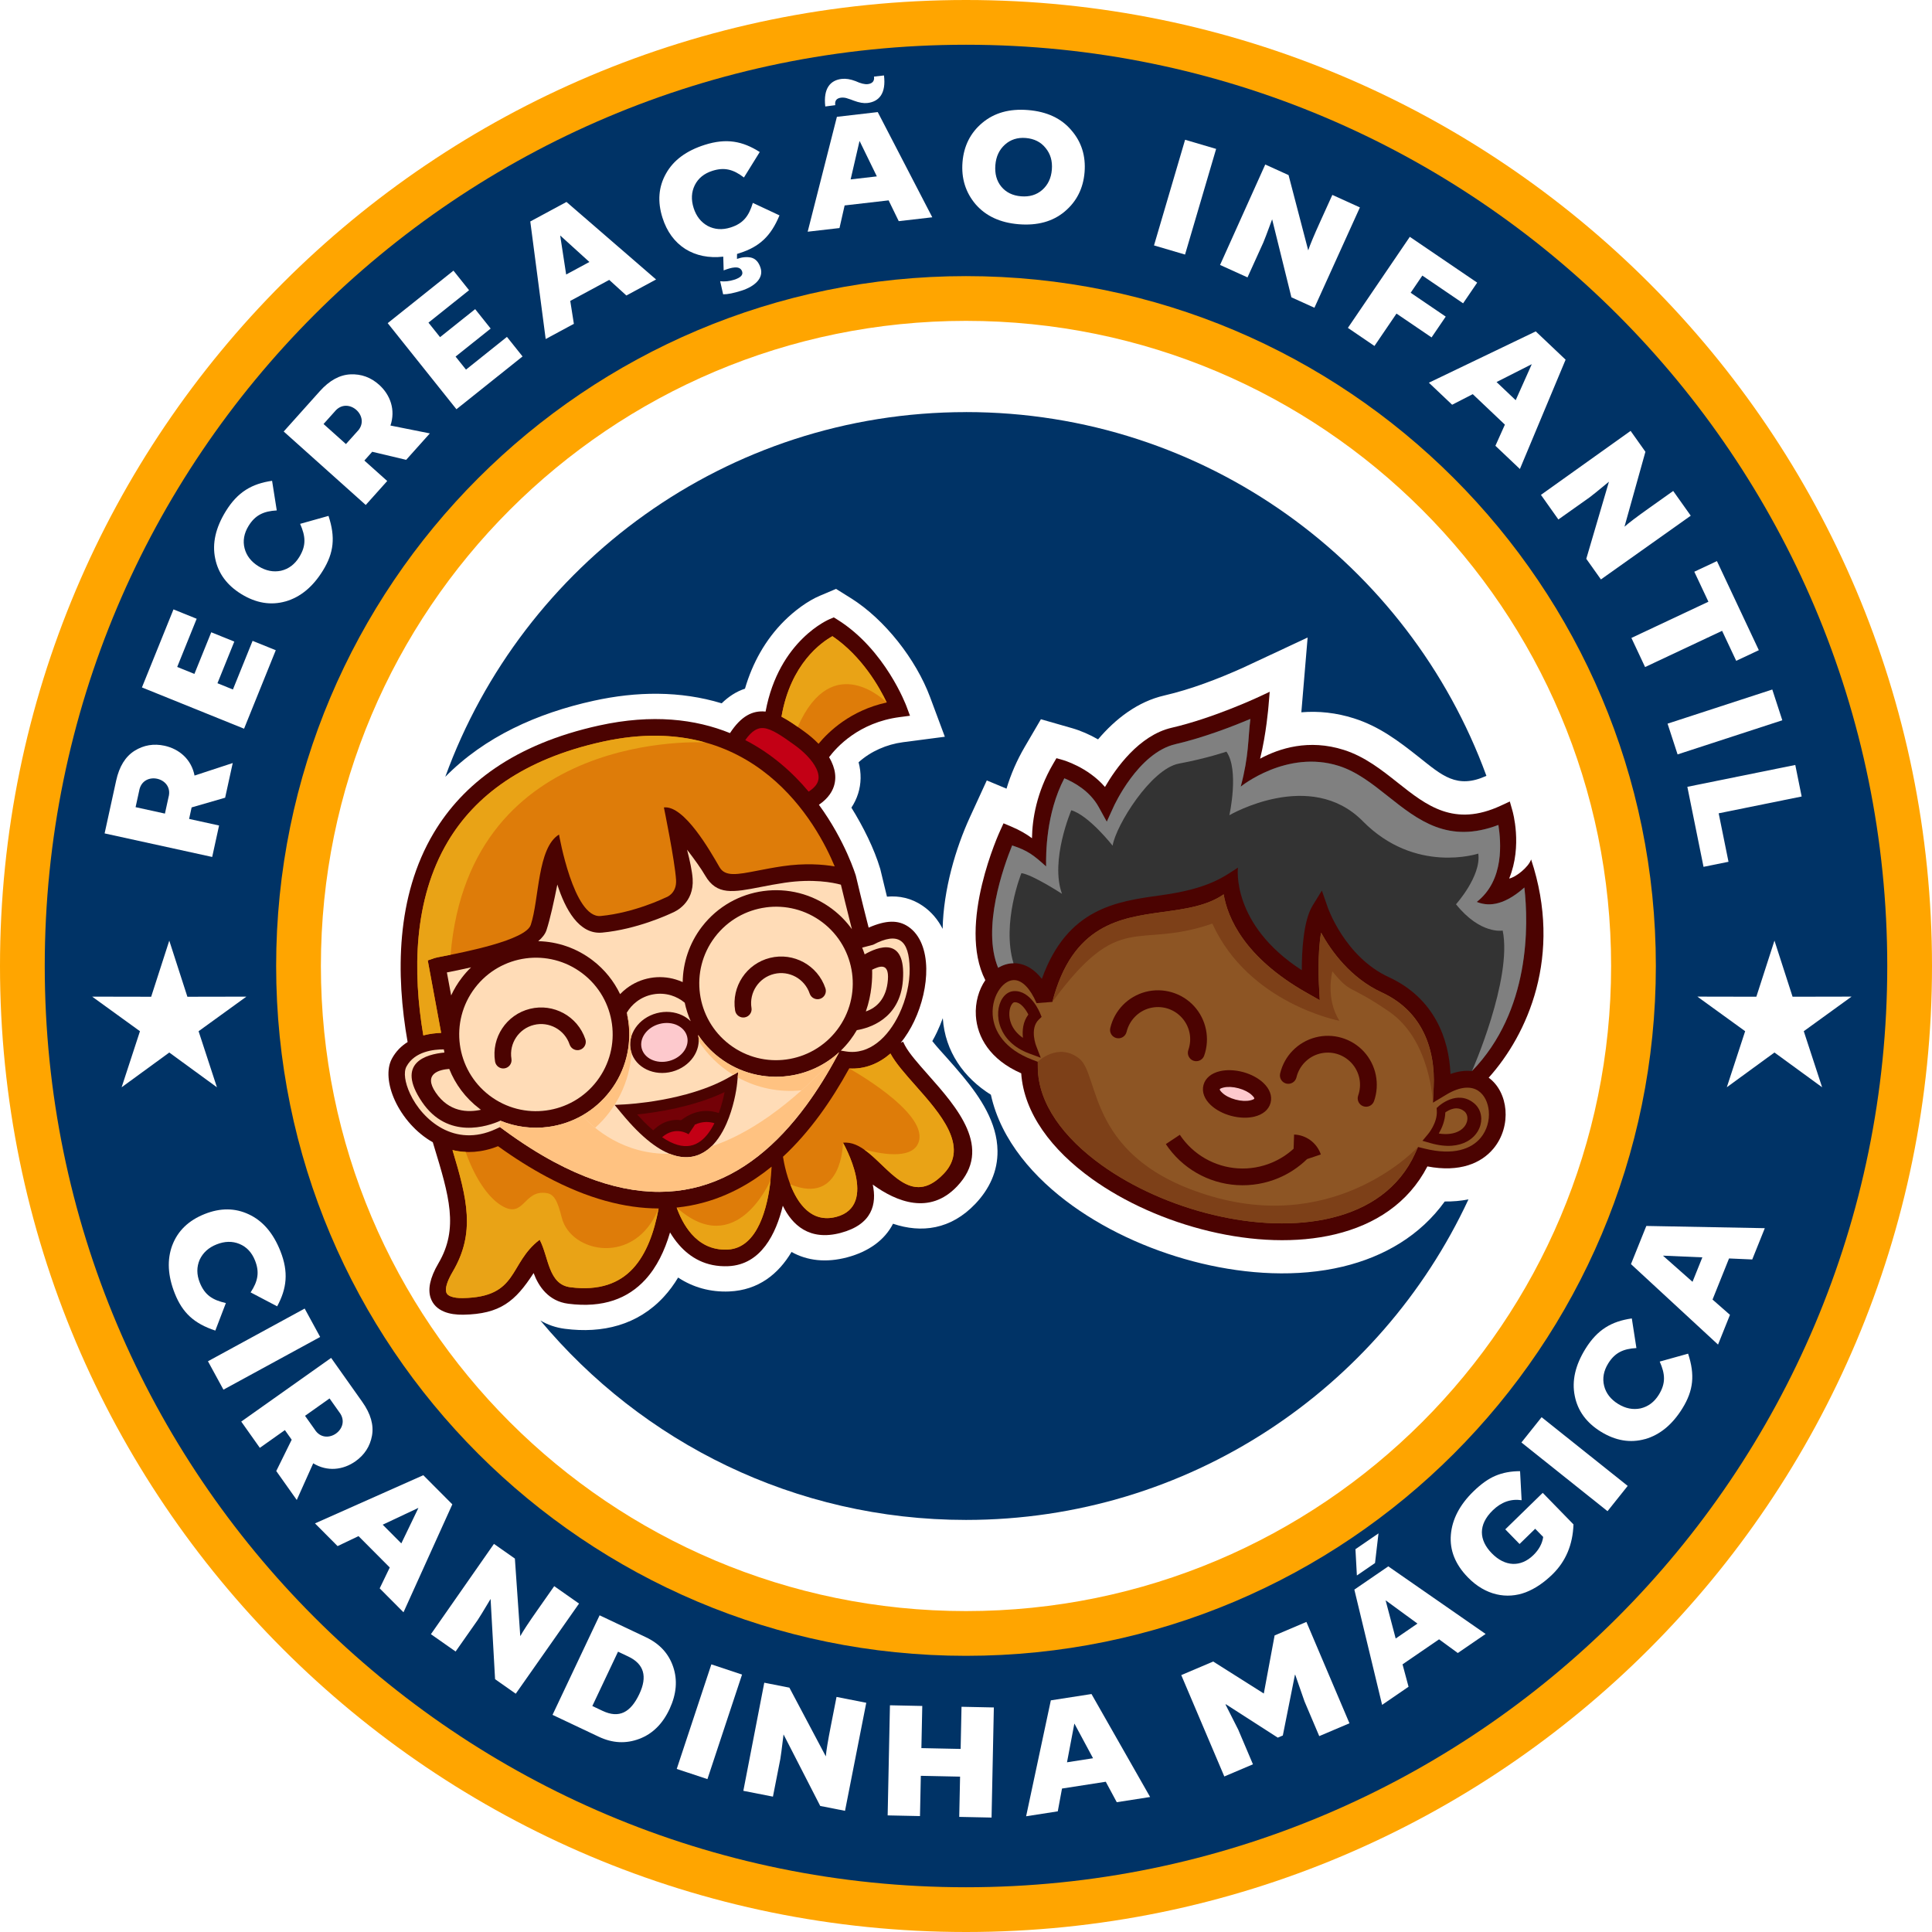 <?xml version="1.0" encoding="UTF-8"?>
<svg id="Layer_2" data-name="Layer 2" xmlns="http://www.w3.org/2000/svg" viewBox="0 0 684.8 684.8">
  <defs>
    <style>
      .cls-1, .cls-2, .cls-3, .cls-4, .cls-5, .cls-6, .cls-7, .cls-8, .cls-9, .cls-10, .cls-11, .cls-12, .cls-13, .cls-14, .cls-15, .cls-16, .cls-17 {
        stroke-width: 0px;
      }

      .cls-1, .cls-2, .cls-3, .cls-10, .cls-12, .cls-14, .cls-15 {
        fill-rule: evenodd;
      }

      .cls-1, .cls-13 {
        fill: #fff;
      }

      .cls-2 {
        fill: #ffc281;
      }

      .cls-3 {
        fill: orange;
      }

      .cls-4 {
        fill: #c30015;
      }

      .cls-5 {
        fill: #8d5524;
      }

      .cls-6, .cls-10 {
        fill: #e9a316;
      }

      .cls-7 {
        fill: #ffdcb7;
      }

      .cls-8 {
        fill: #fdc9cd;
      }

      .cls-9 {
        fill: #de7c09;
      }

      .cls-11 {
        fill: #333;
      }

      .cls-12 {
        fill: #7d4018;
      }

      .cls-14 {
        fill: gray;
      }

      .cls-15 {
        fill: #036;
      }

      .cls-16 {
        fill: #740107;
      }

      .cls-17 {
        fill: #4b0301;
      }
    </style>
  </defs>
  <g id="Layer_1-2" data-name="Layer 1">
    <g>
      <g>
        <g>
          <path class="cls-3" d="M342.4,113.73c126.29,0,228.66,102.38,228.66,228.66s-102.38,228.66-228.66,228.66-228.66-102.38-228.66-228.66,102.38-228.66,228.66-228.66M342.4,0c189.1,0,342.4,153.3,342.4,342.4s-153.3,342.4-342.4,342.4S0,531.5,0,342.4,153.3,0,342.4,0Z"/>
          <path class="cls-15" d="M342.4,97.87c135.04,0,244.52,109.48,244.52,244.52s-109.48,244.52-244.52,244.52-244.52-109.48-244.52-244.52,109.48-244.52,244.52-244.52M342.4,15.86C162.05,15.86,15.86,162.05,15.86,342.4s146.19,326.54,326.54,326.54,326.54-146.19,326.54-326.54S522.75,15.86,342.4,15.86Z"/>
          <path class="cls-1" d="M342.4,131.99c116.2,0,210.4,94.2,210.4,210.4s-94.2,210.4-210.4,210.4-210.4-94.2-210.4-210.4,94.2-210.4,210.4-210.4"/>
          <path class="cls-15" d="M334.18,360.92c.79,11.83,7.49,21.13,17.04,27.11,3.57,16.3,15.53,29.7,28.89,39.31,13.47,9.68,29.66,16.63,45.78,20.49,16.11,3.85,33.87,5,50.08,1.12,14.73-3.53,27.48-11.07,36.12-23.08,2.85.04,5.68-.2,8.41-.75-31.22,67.1-99.22,113.62-178.1,113.62-60.64,0-114.85-27.5-150.87-70.7,2.55,1.52,5.46,2.54,8.72,2.96,13.27,1.71,25.77-1.28,35.02-11.32,1.95-2.11,3.63-4.41,5.09-6.85,5.28,3.49,11.46,5.22,18.14,4.93,10.34-.45,17.42-6.2,22.06-14,5.54,3.11,12.24,3.89,19.71,1.91,7.72-2.05,13.35-6.2,16.26-11.91,10.03,3.38,20.48,2.11,29.19-7.07,4.94-5.2,7.94-11.5,7.85-18.75-.11-10.05-6.09-18.95-12.26-26.41-1.85-2.24-3.78-4.43-5.71-6.6-1.37-1.55-3.5-3.81-5.14-5.91.59-1.04,1.14-2.09,1.65-3.17.75-1.58,1.44-3.23,2.05-4.92M342.4,146.06c84.76,0,156.97,53.7,184.46,128.94-10.5,4.79-15.75-.15-23.97-6.67-7.24-5.74-14.05-10.88-23.01-13.72-6.2-1.97-12.46-2.65-18.62-2.14.03-.38.07-.76.1-1.14l2.13-25.36-23.04,10.77c-8.69,3.89-18.32,7.6-27.77,9.78-9.38,2.16-17.24,8.2-23.47,15.55-2.99-1.71-6.13-3.08-9.21-3.97h0s-.03-.01-.04-.01l-11.01-3.16-5.78,9.89c-2.72,4.66-4.88,9.6-6.41,14.72l-6.99-2.92-5.94,12.94c-5.09,11.05-9.42,25.74-9.71,39.67-1.63-3.19-3.93-6.01-7.06-8.15-4.05-2.77-8.33-3.63-12.67-3.26-.33-1.34-.66-2.68-.98-4.02l-1.38-5.73-.07-.23c-2.09-6.99-5.98-14.82-10.18-21.57,2.06-3.12,3.2-6.66,3.26-10.42.03-1.92-.22-3.82-.71-5.66,4.32-3.91,9.97-6.35,15.72-7.11l14.85-1.94-5.23-14.04c-4.97-13.35-16.07-27.58-28.07-35.08l-5.26-3.29-5.71,2.42c-4.44,1.85-9.18,5.49-12.58,8.86-6.78,6.73-11.36,15.05-13.99,24.09-3.11,1.02-5.86,2.84-8.26,5.19-14.74-4.48-30.19-4.24-45.35-.91-20.09,4.41-38.64,12.77-52.62,26.96,27.41-75.41,99.7-129.27,184.58-129.27Z"/>
          <path class="cls-17" d="M304.67,315.89c.79,3.27,1.91,7.81,3.22,12.91,6.21-2.71,10.51-2.77,14.09-.32,4.24,2.9,6.24,8.44,6.34,14.83.09,5.91-1.44,12.68-4.29,18.67-1.31,2.75-2.9,5.33-4.74,7.62l.82-.37.34.72.32.63c1.49,2.8,4.66,6.38,8.13,10.3,10.38,11.72,23.15,26.13,10.33,39.63-9.69,10.21-21.4,5.52-29.88-.63,1.46,6.82-.09,14.12-11.36,17.12-11.14,2.96-17.22-2.86-20.52-9.62-2.39,9.88-7.68,20.91-19.34,21.42-7.91.35-13.51-3.07-17.41-7.51-1.25-1.42-2.31-2.94-3.22-4.46-1.9,6.51-4.7,12.32-8.81,16.78-6.07,6.58-14.77,10.11-27.28,8.5-7.03-.9-10.54-6.2-12.27-10.87-6.49,10.03-11.83,14.53-24.93,14.76-2.47.04-4.82-.27-6.75-1.06-2.32-.95-4.06-2.55-4.85-4.98-.95-2.92-.31-6.9,2.8-12.19,7.28-12.37,3.76-23.94-1.63-41.65l-.37-1.24c-3.01-1.7-5.66-3.93-7.89-6.41-2.34-2.61-4.22-5.51-5.54-8.38-2.54-5.52-3.07-11.13-1.08-14.82,1.43-2.66,3.4-4.56,5.58-5.91-4.22-23.89-4.14-51.6,9.22-74.06,10.35-17.4,28.55-31.53,58.68-38.15,18.85-4.14,34.12-2.27,46.37,2.7,3.96-6.07,8.01-8.05,12.44-7.64l.17.02c4.72-25.44,22.72-32.78,22.77-32.8l1.41-.6,1.3.81c17.01,10.63,24.39,30.55,24.42,30.6l1.29,3.46-3.66.48c-14.47,1.89-22.38,10.67-25.02,14.21.31.51.58,1.03.83,1.55.89,1.88,1.4,3.82,1.37,5.76-.04,2.05-.65,4.07-2.02,5.97-.91,1.27-2.15,2.47-3.78,3.58,9.43,12.92,13.06,25.08,13.09,25.16l1.32,5.5Z"/>
          <path class="cls-7" d="M271.42,321.64c-6.9.93-13.44,4.5-18,10.47l-.12.16c-4.46,5.94-6.12,13.13-5.2,19.95.93,6.9,4.49,13.44,10.47,18l.16.12c5.94,4.46,13.13,6.13,19.96,5.2,6.9-.93,13.44-4.5,18-10.47,4.55-5.97,6.26-13.23,5.33-20.12-.93-6.9-4.49-13.44-10.47-18-5.97-4.55-13.23-6.26-20.12-5.32"/>
          <path class="cls-7" d="M186.33,339.7c-6.9.93-13.44,4.5-17.99,10.47-4.55,5.98-6.26,13.23-5.33,20.12.93,6.9,4.5,13.44,10.47,18,5.98,4.55,13.23,6.26,20.12,5.32,6.9-.93,13.44-4.49,17.99-10.47,4.55-5.98,6.26-13.23,5.33-20.12-.93-6.9-4.49-13.44-10.47-17.99-5.98-4.56-13.23-6.26-20.12-5.33"/>
          <path class="cls-7" d="M166.96,342.88c-3.42.79-6.45,1.39-8.56,1.8l1.51,8.15c1-2.16,2.24-4.25,3.75-6.22,1.02-1.34,2.13-2.59,3.31-3.73"/>
          <path class="cls-9" d="M233.45,428.34c-12.02-.03-25.22-3.5-39.68-11.23-5.58-2.98-11.33-6.58-17.24-10.84-5.83,2.32-11.27,2.54-16.14,1.37,5.25,17.4,8.18,29.34.09,43.09-2.15,3.66-2.73,6.01-2.27,7.4.19.6.74,1.04,1.49,1.35,1.14.47,2.68.65,4.39.62,19.92-.35,16.1-12.25,27.2-20.68,3.26,6.2,3.02,15.83,10.87,16.84,10.33,1.33,17.4-1.45,22.21-6.66,4.75-5.15,7.5-12.76,9.09-21.26"/>
          <path class="cls-9" d="M273.51,413.51c-7.18,5.85-15.05,10.18-23.69,12.61-3.22.91-6.55,1.55-9.98,1.9,1.01,2.83,2.67,6.42,5.28,9.38,2.87,3.26,6.97,5.77,12.73,5.52,13.39-.58,15.36-22.97,15.65-29.41"/>
          <path class="cls-9" d="M315.62,373.42c-4.07,3.53-9.01,5.63-14.63,5.3-3.24,5.9-6.7,11.41-10.39,16.45-4.05,5.52-8.4,10.51-13.07,14.84.63,4.1,4.6,25.1,18.93,21.3,15.14-4.02,2.38-26.21,2.34-26.26,12.38-1.45,20.83,26.66,35.76,10.93,9.09-9.58-1.29-21.3-10.07-31.21-3.67-4.14-7.02-7.92-8.87-11.35"/>
          <path class="cls-9" d="M156.37,366.11l-4.75-25.69,2.41-.83c.43-.15,1.42-.34,2.93-.63,7.46-1.45,29.38-5.71,31.17-11.12,3.03-9.12,2.3-27.36,10.02-32.03,0,.08,5.17,29.78,14.76,28.87,11.97-1.13,22.87-6.48,22.9-6.49l.33-.14s3.81-1.27,3.49-6.19c-.44-6.83-4.3-25.62-4.31-25.66,7.17-.84,16.4,15.41,19.71,21.16,2,3.48,6.27,2.65,13.55,1.23,2.59-.5,5.49-1.07,8.74-1.55,7.94-1.17,14.33-.66,18.54.06-6.11-14.74-28.35-56.05-82.22-44.22-28.33,6.22-45.34,19.33-54.91,35.42-12.24,20.59-12.49,46.25-8.7,68.7,2.32-.61,4.55-.83,6.33-.89"/>
          <path class="cls-7" d="M219.8,352.37c.73-.76,1.52-1.46,2.35-2.09,2.42-1.83,5.26-3.09,8.32-3.63,3.06-.55,6.17-.34,9.08.54.83.25,1.64.55,2.43.91.1-6.84,2.31-13.7,6.76-19.55l.13-.16c5.53-7.16,13.43-11.44,21.75-12.56,8.39-1.13,17.22.93,24.48,6.47,2.69,2.05,4.98,4.44,6.86,7.06-1.82-7.15-3.25-13.05-3.9-15.78-2.89-.79-9.89-2.16-19.87-.7-3.16.47-5.97,1.01-8.47,1.5-9.9,1.93-15.69,3.05-19.8-4.09-1.39-2.41-3.83-5.79-6.39-9.12.99,3.85,1.81,7.68,1.98,10.33.55,8.55-6.03,11.58-7.31,12.08-1.27.6-12.47,5.82-24.73,6.98-8.26.78-13.15-8.37-15.92-17.03-1.19,5.98-2.6,12.39-3.85,16.17-.47,1.4-1.5,2.7-2.92,3.9,6.73.16,13.47,2.37,19.23,6.76,4.32,3.29,7.6,7.44,9.79,12.03"/>
          <path class="cls-8" d="M240.08,363.4c-1.8-.85-4.05-1.07-6.34-.46-2.28.61-4.12,1.93-5.26,3.58-1.06,1.54-1.49,3.37-1.02,5.12.47,1.75,1.75,3.12,3.45,3.93,1.8.85,4.06,1.08,6.34.47,2.29-.61,4.13-1.93,5.26-3.57h0c1.07-1.55,1.49-3.38,1.02-5.13-.47-1.75-1.75-3.12-3.45-3.93h0Z"/>
          <path class="cls-7" d="M159.23,378.88c-3.34.25-9.4,1.6-4.79,8.38,4.72,6.95,11.38,7.12,16.03,6.1-.18-.13-.37-.27-.55-.41-4.96-3.78-8.55-8.68-10.69-14.08"/>
          <path class="cls-7" d="M177.35,397.24c-4.39,1.96-18.6,6.87-27.78-6.67-9.47-13.96,1.58-16.9,7.95-17.49-.07-.37-.14-.74-.2-1.12-3.55-.02-10.34.68-13.25,6.08-1.09,2.03-.55,5.67,1.25,9.57,1.09,2.37,2.64,4.76,4.58,6.92,1.92,2.14,4.22,4.04,6.83,5.45,5.19,2.79,11.69,3.58,18.94.24l1.57-.72,1.4,1.03c6.22,4.57,12.19,8.35,17.9,11.4,19.87,10.62,37,12.67,51.7,8.53,14.72-4.14,27.17-14.53,37.61-28.76,3.94-5.37,7.57-11.24,10.92-17.5l.67-1.24c-5.08,4.68-11.38,7.53-17.95,8.41-8.39,1.13-17.22-.93-24.48-6.47l-.16-.12c-2.97-2.29-5.44-4.99-7.39-7.95.58,2.75-.11,5.54-1.72,7.87h0c-1.64,2.38-4.26,4.28-7.46,5.14-3.2.86-6.42.52-9.03-.72-2.72-1.29-4.79-3.55-5.57-6.46-.78-2.91-.11-5.9,1.6-8.38,1.64-2.38,4.26-4.28,7.46-5.14,3.2-.86,6.41-.52,9.03.72h0c1.15.54,2.18,1.26,3.05,2.12-.93-2.12-1.64-4.32-2.11-6.56-1.43-1.2-3.08-2.08-4.82-2.61-2.02-.61-4.19-.75-6.34-.36-2.16.38-4.16,1.27-5.84,2.54-1.42,1.07-2.63,2.42-3.55,3.98.26,1.07.46,2.16.61,3.25,1.13,8.39-.93,17.22-6.47,24.48-5.54,7.26-13.49,11.59-21.88,12.73-5.69.77-11.57.06-17.04-2.19"/>
          <path class="cls-7" d="M320.04,347.44c-1,13.79-12.04,16.98-16.34,17.7-.7,1.2-1.47,2.37-2.34,3.51-1.03,1.35-2.14,2.6-3.32,3.74l1.79.29c8.31,1.36,15.01-5.09,18.89-13.24,2.46-5.17,3.78-10.99,3.71-16.03-.16-10.41-4.06-13.25-12.96-8.54l-3.87,1.02c.32.78.62,1.58.88,2.39,4.45-2.56,14.73-6.84,13.56,9.17"/>
          <path class="cls-7" d="M306.9,358.51c3.73-1.26,7.32-4.47,7.82-11.26.46-6.31-3.16-4.69-5.59-3.54.1,2.94-.07,8.69-2.23,14.8"/>
          <path class="cls-17" d="M221.73,391.43c.06,0,21.77-1.04,36.64-9.55l3.28-1.88-.35,3.76c-.28,2.97-1.38,9-3.78,14.47-1.61,3.66-3.81,7.1-6.77,9.34-3.14,2.37-7.03,3.38-11.81,1.95-2.56-.77-5.36-2.25-8.41-4.62-1.59-1.24-3.26-2.72-5-4.47-1.63-1.65-3.37-3.57-5.2-5.79l-2.48-3,3.89-.2Z"/>
          <path class="cls-16" d="M241.42,397.06c5.49-4.26,10.61-3.49,13.36-2.54.96-2.61,1.63-5.23,2.05-7.42-11.17,5.32-24.53,7.26-31,7.93.84.93,1.67,1.81,2.48,2.63,1.11,1.12,2.18,2.11,3.22,2.99,3.51-3.45,7.12-3.96,9.89-3.59"/>
          <path class="cls-4" d="M253.23,398.12c-1.55-.49-4.12-.84-7.1.59l.11.07-2.18,3.26s-4.62-3.13-9.37,1.05c1.95,1.33,3.73,2.2,5.36,2.68,3.4,1.02,6.13.32,8.32-1.33,1.99-1.5,3.59-3.78,4.86-6.32"/>
          <path class="cls-4" d="M264.15,262.32c9.38,4.83,16.77,11.46,22.47,18.27,1.19-.76,2.05-1.55,2.63-2.35.61-.85.89-1.75.9-2.64.02-1.01-.27-2.07-.78-3.15-1.47-3.08-4.58-6.12-7.83-8.44-4.26-3.05-7.93-5.67-10.9-5.94-2.07-.19-4.16.94-6.49,4.27"/>
          <path class="cls-9" d="M277,254.04c2.55,1.31,5.15,3.16,7.97,5.18,1.8,1.29,3.58,2.78,5.16,4.42,3.59-4.34,11.41-11.87,24.17-14.64-2.59-5.43-8.77-16.38-19.24-23.5-3.85,2.13-14.84,9.73-18.06,28.54"/>
          <path class="cls-6" d="M277,254.04c1.87.96,3.77,2.21,5.76,3.61,12.36-27.98,31.54-8.65,31.54-8.65-2.59-5.43-8.77-16.38-19.24-23.5-3.85,2.13-14.84,9.73-18.06,28.54"/>
          <path class="cls-17" d="M181.28,375.31c.26,1.6-.83,3.11-2.44,3.37-1.6.26-3.11-.83-3.37-2.44-.68-4.25.33-8.4,2.55-11.74,2.22-3.35,5.65-5.89,9.83-6.92,4.18-1.03,8.4-.37,11.92,1.56,3.52,1.93,6.34,5.14,7.71,9.21.52,1.54-.31,3.21-1.85,3.73-1.54.52-3.21-.31-3.73-1.85-.88-2.63-2.7-4.69-4.97-5.94-2.27-1.24-4.98-1.67-7.67-1.01-2.69.66-4.91,2.3-6.34,4.46-1.43,2.16-2.08,4.83-1.64,7.57"/>
          <path class="cls-17" d="M266.37,357.25c.26,1.6-.83,3.11-2.44,3.37-1.6.26-3.11-.83-3.37-2.44-.68-4.25.33-8.4,2.55-11.74,2.22-3.35,5.65-5.89,9.83-6.92,4.18-1.03,8.4-.37,11.92,1.56,3.52,1.93,6.34,5.14,7.71,9.21.52,1.54-.31,3.21-1.85,3.73-1.54.52-3.21-.31-3.73-1.85-.89-2.62-2.7-4.69-4.97-5.94-2.27-1.24-4.98-1.67-7.67-1.01-2.69.66-4.91,2.3-6.34,4.46-1.43,2.16-2.08,4.83-1.65,7.57"/>
          <path class="cls-10" d="M156.37,366.11l-4.75-25.69,2.41-.83c.43-.15,1.42-.34,2.93-.63.77-.15,1.7-.33,2.75-.54,6.75-80.39,90.31-75.26,90.31-75.26-10.1-2.82-22.13-3.41-36.36-.28-28.33,6.22-45.34,19.33-54.91,35.42-12.24,20.59-12.49,46.25-8.7,68.7,2.32-.61,4.55-.83,6.33-.89"/>
          <path class="cls-10" d="M165.05,408.31c-1.61-.07-3.17-.3-4.67-.66,5.25,17.4,8.18,29.34.09,43.09-2.15,3.66-2.73,6.01-2.27,7.4.19.6.74,1.04,1.49,1.35,1.14.47,2.68.65,4.39.62,19.92-.35,16.1-12.25,27.2-20.68,3.26,6.2,3.02,15.83,10.87,16.84,10.33,1.33,17.4-1.45,22.21-6.66,4.75-5.15,7.5-12.76,9.09-21.26-8.34,20.54-31.15,15.8-34.32,3.29-1.49-5.91-2.66-8.36-5.47-8.77-8.19-1.2-7.82,9.29-15.83,4.5-3.37-2.01-7.53-6.6-11.12-14.84-.57-1.31-1.13-2.71-1.66-4.21"/>
          <path class="cls-10" d="M273.14,418.28s-12.12,28.64-33.29,9.74c1.01,2.83,2.67,6.42,5.28,9.38,2.87,3.26,6.97,5.77,12.73,5.52,10.99-.48,14.29-15.65,15.28-24.63"/>
          <path class="cls-10" d="M280.11,419.79c2.6,6.75,7.5,13.87,16.35,11.52,15.14-4.02,2.38-26.21,2.34-26.26,0,0-.15,22.35-18.69,14.74"/>
          <path class="cls-10" d="M306.32,407.46c8.78,6.16,16.51,20.88,28.24,8.52,9.09-9.58-1.29-21.3-10.07-31.21-3.67-4.14-7.02-7.92-8.87-11.35-4.07,3.53-9.01,5.63-14.63,5.3,0,0,27.33,15.14,24.78,25.56-1.62,6.61-12.05,5.14-19.45,3.18"/>
          <path class="cls-2" d="M194.39,399.43c-5.69.77-11.57.06-17.04-2.19l-.28,2.34.16-.08,1.4,1.03c6.22,4.57,12.19,8.35,17.9,11.4,19.87,10.62,37,12.67,51.7,8.53,14.72-4.14,27.17-14.53,37.61-28.76,3.94-5.37,7.57-11.24,10.92-17.5l.33-.62c-17.32,18.9-32.33,28.58-44.92,32.76-.46.44-.94.86-1.44,1.23-3.14,2.37-7.03,3.38-11.81,1.95-.51-.15-1.03-.34-1.57-.55-16.34.25-26.79-8.92-31.02-13.57-3.71,2.11-7.77,3.47-11.94,4.03"/>
          <path class="cls-2" d="M210.95,399.75c7.58-6.8,12.22-16.34,12.9-26.48-.07-.2-.13-.41-.19-.61-.49-1.81-.41-3.65.12-5.38-.24-2.77-.79-5.55-1.66-8.31.26,1.07.46,2.16.61,3.25,1.13,8.39-.93,17.22-6.47,24.48-2.78,3.65-6.18,6.56-9.93,8.7,1.11,1.22,2.65,2.75,4.62,4.35"/>
          <path class="cls-2" d="M247.45,366.82c.16.75.22,1.5.2,2.24,3.02,4.63,7.02,8.61,11.79,11.62.16.1.33.2.49.31l1.72-.98-.17,1.88c6.93,3.81,14.84,5.39,22.65,4.58,4.17-3.72,8.5-8,12.98-12.89l.33-.62c-5.08,4.68-11.38,7.53-17.95,8.41-8.39,1.13-17.22-.93-24.48-6.47l-.16-.12c-2.97-2.29-5.44-4.99-7.39-7.95"/>
          <path class="cls-17" d="M527.68,382c3.49,2.55,5.54,6.8,5.93,11.39.39,4.65-.93,9.72-4.22,13.69-4.34,5.24-11.99,8.55-23.45,6.36-6.75,13.04-18.59,20.68-32.72,24.07-13.59,3.26-29.34,2.54-44.61-1.12-15.19-3.63-29.94-10.18-41.65-18.6-14.21-10.22-24.03-23.25-24.99-37.35-11.15-4.88-15.6-12.92-16.07-20.38-.3-4.76,1.05-9.29,3.35-12.64-10.12-19.77,5.21-52.87,5.25-52.97l1.2-2.62,2.65,1.11c3.1,1.29,5.53,2.74,7.44,4.17.1-6.72,1.6-16.27,7.5-26.37l1.17-2,2.21.63s8.82,2.43,14.99,9.58c3.8-6.56,12.07-18.32,23.63-20.99,14.53-3.35,30.06-10.57,30.11-10.59l4.65-2.17-.43,5.11s-.8,9.99-2.98,18.61c6.8-3.68,17.29-7.05,29.66-3.12,7.46,2.37,13.4,7.08,19.26,11.73,10.05,7.97,19.85,15.74,36.43,8.03l3.17-1.47.95,3.36s3.62,12.32-1.18,23.95c2.32-.43,6.82-3.99,7.78-6.76,11.35,34.22-1.38,62.15-15.05,77.36"/>
          <path class="cls-5" d="M463.06,351.84c-22.07-12.54-27.93-26.59-29.33-34.84-5.93,4.1-13.48,5.14-21.47,6.24-15.14,2.08-32.1,4.41-39.25,31.89l-5.6.43c-2.38-5.49-5.08-7.86-7.51-8.14-1.99-.23-3.98,1-5.48,3.04-1.74,2.36-2.79,5.69-2.56,9.25.37,5.8,4.22,12.17,14.09,15.93l1.9.72.02,2.03c.1,12.77,9.17,24.92,22.59,34.56,11.11,7.98,25.13,14.2,39.59,17.66,14.37,3.44,29.14,4.13,41.82,1.09,13.19-3.16,24.08-10.41,29.74-22.89l1.02-2.26,2.4.59c10.12,2.5,16.49.15,19.8-3.85,2.25-2.71,3.15-6.2,2.88-9.42-.26-3.06-1.57-5.81-3.77-7.26-2.46-1.62-6.26-1.63-11.26,1.37l-4.77,2.86.27-5.57c.33-6.62-.65-14.13-4.28-20.68-2.83-5.11-7.31-9.68-14.11-12.82-11.07-5.11-17.9-14.62-21.52-21.18-1.37,7.92-.75,18.46-.75,18.51l.29,5.43-4.73-2.69Z"/>
          <path class="cls-17" d="M399.32,365.75c-.38,1.6-1.98,2.58-3.58,2.2-1.6-.38-2.58-1.98-2.2-3.58.74-3.13,2.32-5.92,4.47-8.13,2.16-2.21,4.93-3.85,8.04-4.67,3.1-.81,6.31-.73,9.28.14,2.98.88,5.73,2.54,7.89,4.9,2.17,2.35,3.6,5.23,4.23,8.28.62,3.04.44,6.24-.62,9.26-.54,1.55-2.24,2.37-3.8,1.83-1.55-.54-2.37-2.24-1.83-3.8.71-2.01.84-4.12.43-6.1-.41-1.98-1.35-3.87-2.79-5.43-1.44-1.56-3.24-2.66-5.18-3.23-1.95-.57-4.06-.62-6.11-.09-2.04.53-3.85,1.61-5.27,3.07-1.43,1.46-2.47,3.3-2.96,5.36"/>
          <path class="cls-17" d="M459.53,381.88c-.38,1.6-1.98,2.58-3.58,2.2-1.6-.38-2.58-1.98-2.2-3.58.74-3.13,2.31-5.93,4.47-8.13,2.16-2.21,4.93-3.85,8.04-4.66,3.1-.81,6.31-.73,9.28.14,2.98.88,5.73,2.54,7.89,4.9,2.17,2.36,3.6,5.23,4.22,8.28.62,3.04.44,6.24-.62,9.26-.54,1.55-2.24,2.37-3.8,1.83-1.55-.54-2.37-2.24-1.83-3.8.71-2.01.83-4.12.43-6.1-.41-1.98-1.35-3.87-2.79-5.43-1.44-1.56-3.24-2.66-5.18-3.23-1.95-.57-4.06-.62-6.11-.09-2.04.53-3.85,1.61-5.27,3.07-1.43,1.46-2.47,3.3-2.96,5.36"/>
          <path class="cls-17" d="M440.55,379.98c2.96.79,5.51,2.21,7.26,3.86,2.19,2.08,3.21,4.6,2.54,7.09-.67,2.48-2.81,4.16-5.75,4.87-2.33.56-5.26.51-8.22-.28-2.96-.79-5.51-2.21-7.26-3.86-2.19-2.08-3.21-4.6-2.54-7.09.67-2.48,2.81-4.16,5.75-4.87,2.33-.56,5.26-.51,8.22.28"/>
          <path class="cls-17" d="M458.69,402.14c2.15.07,4.17.81,5.84,2.05,1.66,1.24,2.95,2.97,3.64,5.01l-4.86,1.63c-2.95,2.87-6.38,5.14-10.1,6.71-4.59,1.94-9.64,2.83-14.75,2.52-5.12-.32-10.01-1.81-14.32-4.3-4.32-2.49-8.08-5.97-10.91-10.23l4.96-3.3c2.32,3.49,5.39,6.34,8.92,8.37,3.55,2.04,7.55,3.28,11.72,3.53,4.17.26,8.29-.47,12.05-2.06,2.79-1.18,5.38-2.83,7.64-4.9l.17-5.02Z"/>
          <path class="cls-17" d="M359.33,351.3c6.12-.37,9.34,7.87,9.35,7.89l.52,1.25-.98.94c-3.4,3.25-.91,9.44-.9,9.45l1.57,4.1-4.11-1.53c-5.53-2.05-8.62-5.52-10.03-9.05-.79-1.97-1.06-3.95-.94-5.73.12-1.84.67-3.51,1.5-4.77.99-1.5,2.4-2.45,4.03-2.55"/>
          <path class="cls-5" d="M364.5,359.61c-.83-1.63-2.63-4.5-4.94-4.36-.31.02-.64.31-.95.77-.46.69-.77,1.69-.84,2.87-.08,1.24.11,2.62.65,3.98.71,1.78,2.03,3.54,4.16,5-.27-2.52-.04-5.68,1.92-8.26"/>
          <path class="cls-17" d="M509.91,392.11s6.51-6.04,12.56-1.08c1.68,1.38,2.54,3.37,2.57,5.48.02,1.51-.4,3.08-1.26,4.51-.84,1.39-2.1,2.65-3.78,3.57h0c-2.96,1.63-7.26,2.22-12.88.61l-2.93-.84,1.95-2.33s3.42-4.01,3.14-8.33l-.06-.96.71-.64Z"/>
          <path class="cls-11" d="M438.79,307.53c0,.05-2.55,20.06,22.63,36.36,0-6.63.54-17.54,3.83-22.89l3.29-5.34,2.06,5.92s6,17.54,21.66,24.77c8.07,3.73,13.43,9.2,16.83,15.36,3.35,6.05,4.77,12.71,5.04,18.97,2.77-1.01,5.32-1.3,7.59-1.03,20.77-21.37,20.06-51.92,18.59-65.08-8.04,7.14-13.52,6.45-16.88,5.11,9.91-7.75,8.56-21.43,7.67-27.28-17.8,6.76-28.38-1.63-39.2-10.22-5.43-4.31-10.94-8.67-17.36-10.71-18.49-5.87-34.73,7.3-34.77,7.34,2.93-10.95,2.55-17,3.42-23.99-5.92,2.49-16.5,6.62-26.54,8.94-13.33,3.08-21.87,22.04-21.9,22.09l-2.46,5.39-2.85-5.18c-3.21-5.83-9.03-8.9-12.19-10.2-6.55,12.51-6.53,26.95-6.46,31.25-4.46-4.04-6.52-5.64-12.04-7.45-3.09,7.61-10.82,29.28-4.97,43.37,2.06-1.24,4.38-1.83,6.8-1.55,2.99.35,6.02,2.03,8.71,5.49,8.99-25.07,26.45-27.47,42.16-29.63,16.95-2.33,22.14-6.45,27.35-9.82"/>
          <path class="cls-5" d="M519.01,393.89c-2.54-2.09-5.44-.5-6.71.41-.08,2.94-1.25,5.63-2.32,7.48,3.11.48,5.48.04,7.17-.88,1.04-.56,1.8-1.31,2.29-2.13.47-.78.7-1.63.69-2.43-.01-.96-.39-1.86-1.11-2.45"/>
          <path class="cls-8" d="M443.71,388.15c-1.04-.99-2.69-1.87-4.7-2.41-2.01-.54-3.88-.6-5.28-.27-.8.19-1.32.42-1.38.63-.06.21.28.67.88,1.24,1.04.99,2.69,1.87,4.7,2.41,2.01.54,3.88.6,5.28.27.8-.19,1.32-.42,1.38-.63.06-.21-.28-.67-.88-1.24"/>
          <path class="cls-14" d="M359.24,341.43c-4.32-14.27,2.8-31.95,2.8-31.95,3.97.55,14.38,7.33,14.38,7.33-4.3-11.84,3.3-29.61,3.3-29.61,6.23,1.8,14.65,12.55,14.65,12.55,1.15-7.16,13.6-27.24,23.5-29.09,9.89-1.85,16.84-4.24,16.84-4.24,4.6,6.56,1.04,22.54,1.04,22.54,0,0,28.68-16.76,47.3,2.12,18.62,18.89,40.93,11.48,40.93,11.48,1.11,7.97-7.9,17.96-7.9,17.96,8.68,10.82,16.55,9.32,16.55,9.32,3.52,17.18-10.9,49.82-10.9,49.82,20.77-21.37,20.06-51.92,18.59-65.08-8.04,7.14-13.52,6.45-16.88,5.11,9.91-7.75,8.56-21.43,7.67-27.28-17.8,6.76-28.38-1.63-39.2-10.22-5.43-4.31-10.94-8.67-17.36-10.71-18.49-5.87-34.73,7.3-34.77,7.34,2.93-10.95,2.55-17,3.42-23.99-5.92,2.49-16.5,6.62-26.54,8.94-13.33,3.08-21.87,22.04-21.9,22.09l-2.46,5.39-2.85-5.18c-3.21-5.83-9.03-8.9-12.19-10.2-6.55,12.51-6.53,26.95-6.46,31.25-4.46-4.04-6.52-5.64-12.04-7.45-3.09,7.61-10.82,29.28-4.97,43.37,1.67-1.01,3.52-1.59,5.46-1.62"/>
          <path class="cls-12" d="M429.7,327.35c12.97,28.44,45.07,34.47,45.07,34.47-5.06-7.94-2.51-17.53-2.51-17.53,6.88,8.41,5.33,4.13,20.11,14.27,14.78,10.14,15.51,32.29,15.51,32.29l.27-5.57c.33-6.62-.65-14.13-4.28-20.68-2.83-5.11-7.31-9.68-14.11-12.82-11.07-5.11-17.9-14.62-21.52-21.18-1.37,7.92-.75,18.46-.75,18.51l.29,5.43-4.73-2.69c-22.07-12.54-27.93-26.59-29.33-34.84-5.93,4.1-13.48,5.14-21.47,6.24-15.14,2.08-32.1,4.41-39.25,31.89,24.28-33.08,29.5-18.35,56.7-27.77"/>
          <path class="cls-12" d="M429.76,424.14c-44.91-13-39.68-43.06-47.24-48.95-7.56-5.89-14.7,1.16-14.7,1.16l.02,2.03c.1,12.77,9.17,24.92,22.59,34.56,11.11,7.98,25.13,14.2,39.59,17.66,14.37,3.44,29.14,4.13,41.82,1.09,13.19-3.16,24.08-10.41,29.74-22.89l1.02-2.26s-27.94,30.59-72.84,17.59"/>
        </g>
        <polygon class="cls-1" points="60 333.41 66.42 353.3 87.33 353.26 70.39 365.52 76.89 385.39 60 373.07 43.11 385.39 49.61 365.52 32.67 353.26 53.58 353.3 60 333.41"/>
        <polygon class="cls-1" points="628.96 333.4 635.38 353.29 656.29 353.25 639.35 365.51 645.85 385.38 628.96 373.06 612.07 385.38 618.57 365.51 601.63 353.25 622.54 353.29 628.96 333.4"/>
      </g>
      <g>
        <path class="cls-13" d="M61.09,441.34c1.94-5.08,5.76-8.76,11.46-11.03,5.54-2.21,10.77-2.19,15.65.12,4.93,2.29,8.64,6.62,11.17,12.98,2.98,7.5,2.29,13.29-1.13,19.62l-9.41-4.94c2.59-3.91,3.22-7.15,1.57-11.29-1.15-2.9-3.01-4.85-5.53-5.89-2.51-1.04-5.25-.97-8.1.17-2.85,1.13-4.83,2.94-6,5.44-1.09,2.53-1.1,5.23.03,8.07,1.79,4.5,4.57,6.21,9.26,7.28l-3.74,9.76c-7.54-2.51-11.62-6.28-14.36-13.15-2.51-6.31-2.8-12-.88-17.14Z"/>
        <path class="cls-13" d="M73.71,482.5l34.28-18.68,5.49,10.07-34.28,18.68-5.49-10.07Z"/>
        <path class="cls-13" d="M111.02,518.67l-5.83,13-7.27-10.26,5.47-11.1-2.41-3.41-8.88,6.29-6.59-9.31,31.86-22.57,11.06,15.62c2.99,4.22,4.1,8.21,3.42,11.97-.69,3.76-2.65,6.78-5.83,9.04-4.42,3.13-10.04,3.77-15,.73ZM116.81,495.68l-8.69,6.16,3.41,4.81c3.91,6.3,13.32-.3,8.69-6.16l-3.41-4.81Z"/>
        <path class="cls-13" d="M134.58,563l3.57-7.4-11.07-11.12-7.42,3.54-8.01-8.05,38.39-17.08,10.29,10.33-17.31,38.26-8.44-8.48ZM135.65,540.43l6.6,6.63,6.03-12.52-.04-.04-12.59,5.93Z"/>
        <path class="cls-13" d="M196.45,562.22l8.79,6.17-22.43,31.95-7.33-5.15-1.59-28.44c-2.66,4.47-4.22,6.98-4.58,7.49l-7.82,11.14-8.75-6.14,22.34-32.01,7.42,5.21,1.91,27.5c.97-1.77,2.96-4.8,6.01-9.14l6.02-8.58Z"/>
        <path class="cls-13" d="M195.84,607.84l16.69-35.29,16.4,7.76c4.88,2.31,8.09,5.8,9.68,10.5,1.59,4.7,1.17,9.62-1.23,14.84-2.45,5.32-6.06,8.92-10.78,10.69-4.72,1.78-9.48,1.56-14.36-.75l-16.4-7.76ZM209.95,604.7l3.62,1.71c5.89,2.79,9.95.57,13.03-5.93,2.96-6.25,1.67-10.69-3.92-13.33l-3.62-1.71-9.11,19.26Z"/>
        <path class="cls-13" d="M239.87,627l12.27-37.06,10.88,3.61-12.27,37.06-10.88-3.61Z"/>
        <path class="cls-13" d="M296.51,601.48l10.54,2.07-7.53,38.3-8.79-1.73-13-25.35c-.62,5.16-1.02,8.1-1.14,8.7l-2.62,13.35-10.49-2.06,7.42-38.32,8.9,1.75,12.91,24.36c.17-2.01.76-5.59,1.78-10.79l2.02-10.29Z"/>
        <path class="cls-13" d="M314.63,643.47l.81-39.03,11.46.24-.31,14.94,13.91.29.31-14.94,11.46.24-.81,39.03-11.46-.24.3-14.27-13.91-.29-.3,14.27-11.46-.24Z"/>
        <path class="cls-13" d="M395.83,638.78l-3.89-7.24-15.51,2.41-1.5,8.08-11.22,1.75,8.76-41.09,14.41-2.24,20.78,36.5-11.82,1.84ZM378.19,624.65l9.24-1.44-6.58-12.24h-.05s-2.6,13.68-2.6,13.68Z"/>
        <path class="cls-13" d="M433.96,629.67l-15.26-35.93,11.32-4.81,17.94,11.34,3.83-20.59,11.27-4.79,15.26,35.93-10.71,4.55-5.21-12.27-3.31-9.5-.1.04-4.29,21.51-1.79.76-18.38-11.82-.15.07,4.52,8.93,5.21,12.27-10.14,4.31Z"/>
        <path class="cls-13" d="M516.71,585.91l-6.63-4.85-12.95,8.87,2.13,7.94-9.37,6.42-9.84-40.85,12.03-8.24,34.5,23.96-9.87,6.76ZM488.61,543.51l-1.23,10.51-6.43,4.41-.51-9.32,8.17-5.6ZM494.71,580.77l7.71-5.29-11.22-8.2-.05.03,3.55,13.45Z"/>
        <path class="cls-13" d="M533.55,542.08l13.27-12.94,10.9,11.18c-.24,7.17-2.71,13.08-7.45,17.71-3.03,2.95-6.16,5.08-9.49,6.37-6.65,2.51-14.24,1.11-20.47-5.28-4.48-4.59-6.51-9.62-6.05-15.13.46-5.51,3.16-10.63,7.98-15.34,2.75-2.68,5.37-4.54,7.86-5.57,2.53-1.07,5.42-1.62,8.69-1.62l.55,10.29c-3.81-.56-7.22.65-10.25,3.61-5.22,5.09-4.89,10.53-.33,15.2,4.71,4.83,10.3,4.98,14.73.67,1.99-1.94,3.16-4.09,3.5-6.45l-2.84-2.91-5.54,5.4-5.06-5.19Z"/>
        <path class="cls-13" d="M569.79,535.64l-30.52-24.35,7.15-8.96,30.52,24.35-7.15,8.96Z"/>
        <path class="cls-13" d="M583.09,510.08c-5.24,1.47-10.47.59-15.68-2.63-5.07-3.14-8.18-7.35-9.23-12.65-1.1-5.33.18-10.89,3.78-16.71,4.25-6.86,9.31-9.75,16.44-10.77l1.63,10.5c-4.68.25-7.66,1.67-10,5.46-1.64,2.65-2.1,5.31-1.44,7.95.66,2.64,2.35,4.79,4.96,6.4,2.61,1.61,5.24,2.13,7.94,1.58,2.68-.63,4.86-2.23,6.47-4.83,2.55-4.12,2.26-7.37.33-11.77l10.06-2.8c2.48,7.55,1.88,13.07-2.01,19.37-3.57,5.78-7.98,9.4-13.25,10.92Z"/>
        <path class="cls-13" d="M621.07,446.42l-8.21-.36-5.85,14.57,6.18,5.42-4.23,10.54-30.86-28.52,5.44-13.53,42,.79-4.46,11.1ZM599.91,454.35l3.49-8.68-13.89-.6-.02.05,10.42,9.22Z"/>
      </g>
      <g>
        <path class="cls-13" d="M68.96,274.9l13.53-4.44-2.69,12.29-11.88,3.44-.89,4.08,10.62,2.33-2.44,11.15-38.13-8.35,4.09-18.7c1.11-5.06,3.3-8.56,6.54-10.59,3.24-2.02,6.79-2.61,10.61-1.78,5.28,1.16,9.55,4.88,10.64,10.59ZM48.06,286.1l10.4,2.28,1.26-5.76c2.02-7.14-9.19-9.65-10.4-2.28l-1.26,5.76Z"/>
        <path class="cls-13" d="M86.51,258.29l-36.2-14.63,11.18-27.66,8.22,3.32-6.9,17.08,6.1,2.47,5.97-14.76,8.17,3.3-5.97,14.76,5.48,2.22,6.97-17.24,8.22,3.32-11.24,27.82Z"/>
        <path class="cls-13" d="M101.21,213.17c-5.24,1.48-10.46.61-15.69-2.61-5.08-3.13-8.19-7.33-9.25-12.63-1.11-5.32.16-10.88,3.75-16.71,4.23-6.87,9.29-9.77,16.42-10.8l1.66,10.5c-4.68.26-7.66,1.69-9.99,5.48-1.63,2.65-2.09,5.31-1.42,7.95.67,2.63,2.36,4.79,4.97,6.39s5.24,2.12,7.95,1.56c2.68-.63,4.85-2.24,6.46-4.85,2.54-4.12,2.25-7.37.31-11.77l10.06-2.82c2.49,7.55,1.91,13.07-1.98,19.37-3.56,5.78-7.96,9.41-13.22,10.94Z"/>
        <path class="cls-13" d="M138.39,150.83l13.97,2.79-8.39,9.37-12.04-2.86-2.78,3.11,8.1,7.25-7.61,8.5-29.08-26.04,12.77-14.26c3.45-3.86,7.09-5.83,10.91-6,3.82-.17,7.2,1.07,10.11,3.67,4.03,3.61,5.91,8.95,4.05,14.46ZM114.68,150.29l7.94,7.11,3.94-4.39c5.27-5.22-3.25-12.92-7.94-7.11l-3.94,4.39Z"/>
        <path class="cls-13" d="M161.78,145.05l-24.36-30.51,23.31-18.61,5.53,6.93-14.39,11.5,4.11,5.14,12.44-9.93,5.5,6.89-12.44,9.93,3.69,4.62,14.52-11.6,5.53,6.93-23.44,18.72Z"/>
        <path class="cls-13" d="M222.02,104.74l-6.08-5.53-13.81,7.45,1.28,8.12-9.99,5.39-5.46-41.67,12.83-6.92,31.76,27.48-10.53,5.68ZM200.68,97.3l8.23-4.44-10.29-9.34-.05.03,2.11,13.76Z"/>
        <path class="cls-13" d="M266.83,71.91l9.46,4.43c-3.04,7.34-7.09,11.14-14.15,13.38l-.9.29-.02,1.76c1.79-.63,3.43-.79,4.99-.47,1.58.38,2.72,1.59,3.38,3.67,1.13,3.56-1.96,6.53-6.79,8.06-2.71.86-4.84,1.3-6.48,1.29l-1.06-4.64c1.64.18,3.27.01,4.92-.51,2.28-.72,3.26-1.68,2.88-2.9-.74-2.34-3.85-1.47-6.56-.43l-.14-4.87c-5.13.57-9.63-.34-13.48-2.74-3.82-2.47-6.5-6.13-8.07-11.07-1.8-5.69-1.41-10.9,1.24-15.61,2.64-4.76,7.23-8.14,13.75-10.21,7.69-2.44,13.42-1.33,19.49,2.54l-5.6,9.03c-3.71-2.86-6.9-3.72-11.15-2.37-2.97.94-5.06,2.66-6.27,5.09-1.21,2.43-1.34,5.16-.41,8.09.93,2.92,2.59,5.03,5,6.37,2.45,1.27,5.14,1.47,8.06.55,4.62-1.46,6.52-4.12,7.92-8.71Z"/>
        <path class="cls-13" d="M318.57,78.41l-3.6-7.39-15.59,1.8-1.82,8.01-11.28,1.3,10.36-40.72,14.48-1.68,19.33,37.29-11.89,1.37ZM296.05,37.28l-3.53.46c-.75-6.48,1.84-9.31,5.82-9.77,1.49-.17,3.09.09,4.91.78,1.84.85,3.28,1.19,4.33,1.07,1.71-.2,2.44-1.18,2.21-2.67l3.54-.41c.79,6.37-1.73,9.29-5.87,9.77-1.27.15-2.93-.11-4.86-.84-.47-.17-1.53-.61-2.16-.76-.53-.22-1.45-.39-2.28-.3-1.6.19-2.34,1.06-2.1,2.66ZM301.51,63.59l9.29-1.07-6.09-12.49h-.06s-3.14,13.56-3.14,13.56Z"/>
        <path class="cls-13" d="M345.81,72.41c-3.57-4.21-5.11-9.2-4.65-14.93s2.8-10.4,7-13.92c4.25-3.57,9.63-5.09,16.23-4.55,6.66.54,11.77,2.92,15.33,7.13,3.63,4.16,5.17,9.15,4.71,14.88-.47,5.73-2.8,10.4-7.06,13.97-4.2,3.52-9.62,5.03-16.28,4.49-6.6-.54-11.66-2.91-15.28-7.07ZM369.39,67.35c2.04-1.79,3.19-4.16,3.44-7.22.25-3.06-.49-5.58-2.22-7.68-1.67-2.1-4.03-3.29-7.03-3.54-2.94-.24-5.41.57-7.39,2.36-1.99,1.8-3.13,4.17-3.38,7.22s.43,5.63,2.11,7.67c1.68,2.04,4.04,3.18,6.98,3.42,3,.25,5.51-.5,7.5-2.24Z"/>
        <path class="cls-13" d="M409.04,86.99l11.02-37.45,11,3.24-11.02,37.45-11-3.24Z"/>
        <path class="cls-13" d="M472.24,69.08l9.78,4.44-16.12,35.56-8.16-3.7-6.83-27.65c-1.79,4.88-2.86,7.65-3.11,8.2l-5.62,12.39-9.73-4.41,16.02-35.6,8.26,3.75,6.97,26.68c.63-1.92,2.02-5.27,4.21-10.09l4.33-9.55Z"/>
        <path class="cls-13" d="M477.76,116.22l21.95-32.28,23.88,16.24-4.99,7.33-14.45-9.83-4.14,6.09,12.43,8.45-5.02,7.38-12.43-8.45-7.81,11.48-9.43-6.42Z"/>
        <path class="cls-13" d="M530.05,158.01l3.36-7.5-11.39-10.8-7.31,3.75-8.24-7.81,37.88-18.19,10.58,10.03-16.2,38.75-8.68-8.23ZM530.46,135.42l6.78,6.43,5.67-12.69-.04-.04-12.41,6.29Z"/>
        <path class="cls-13" d="M593.07,174.03l6.22,8.76-31.84,22.59-5.19-7.31,8.03-27.33c-4,3.32-6.32,5.17-6.82,5.52l-11.1,7.87-6.18-8.72,31.78-22.68,5.25,7.4-7.42,26.56c1.51-1.34,4.4-3.53,8.72-6.6l8.55-6.07Z"/>
        <path class="cls-13" d="M578.25,226.12l27.3-12.84-5-10.63,8.02-3.77,14.85,31.58-8.02,3.77-5-10.63-27.3,12.84-4.85-10.33Z"/>
        <path class="cls-13" d="M591.07,256.5l37.12-12.1,3.55,10.9-37.12,12.1-3.55-10.9Z"/>
        <path class="cls-13" d="M598.08,278.89l38.26-7.75,2.26,11.18-29.41,5.96,3.48,17.18-8.85,1.79-5.74-28.37Z"/>
      </g>
    </g>
  </g>
</svg>